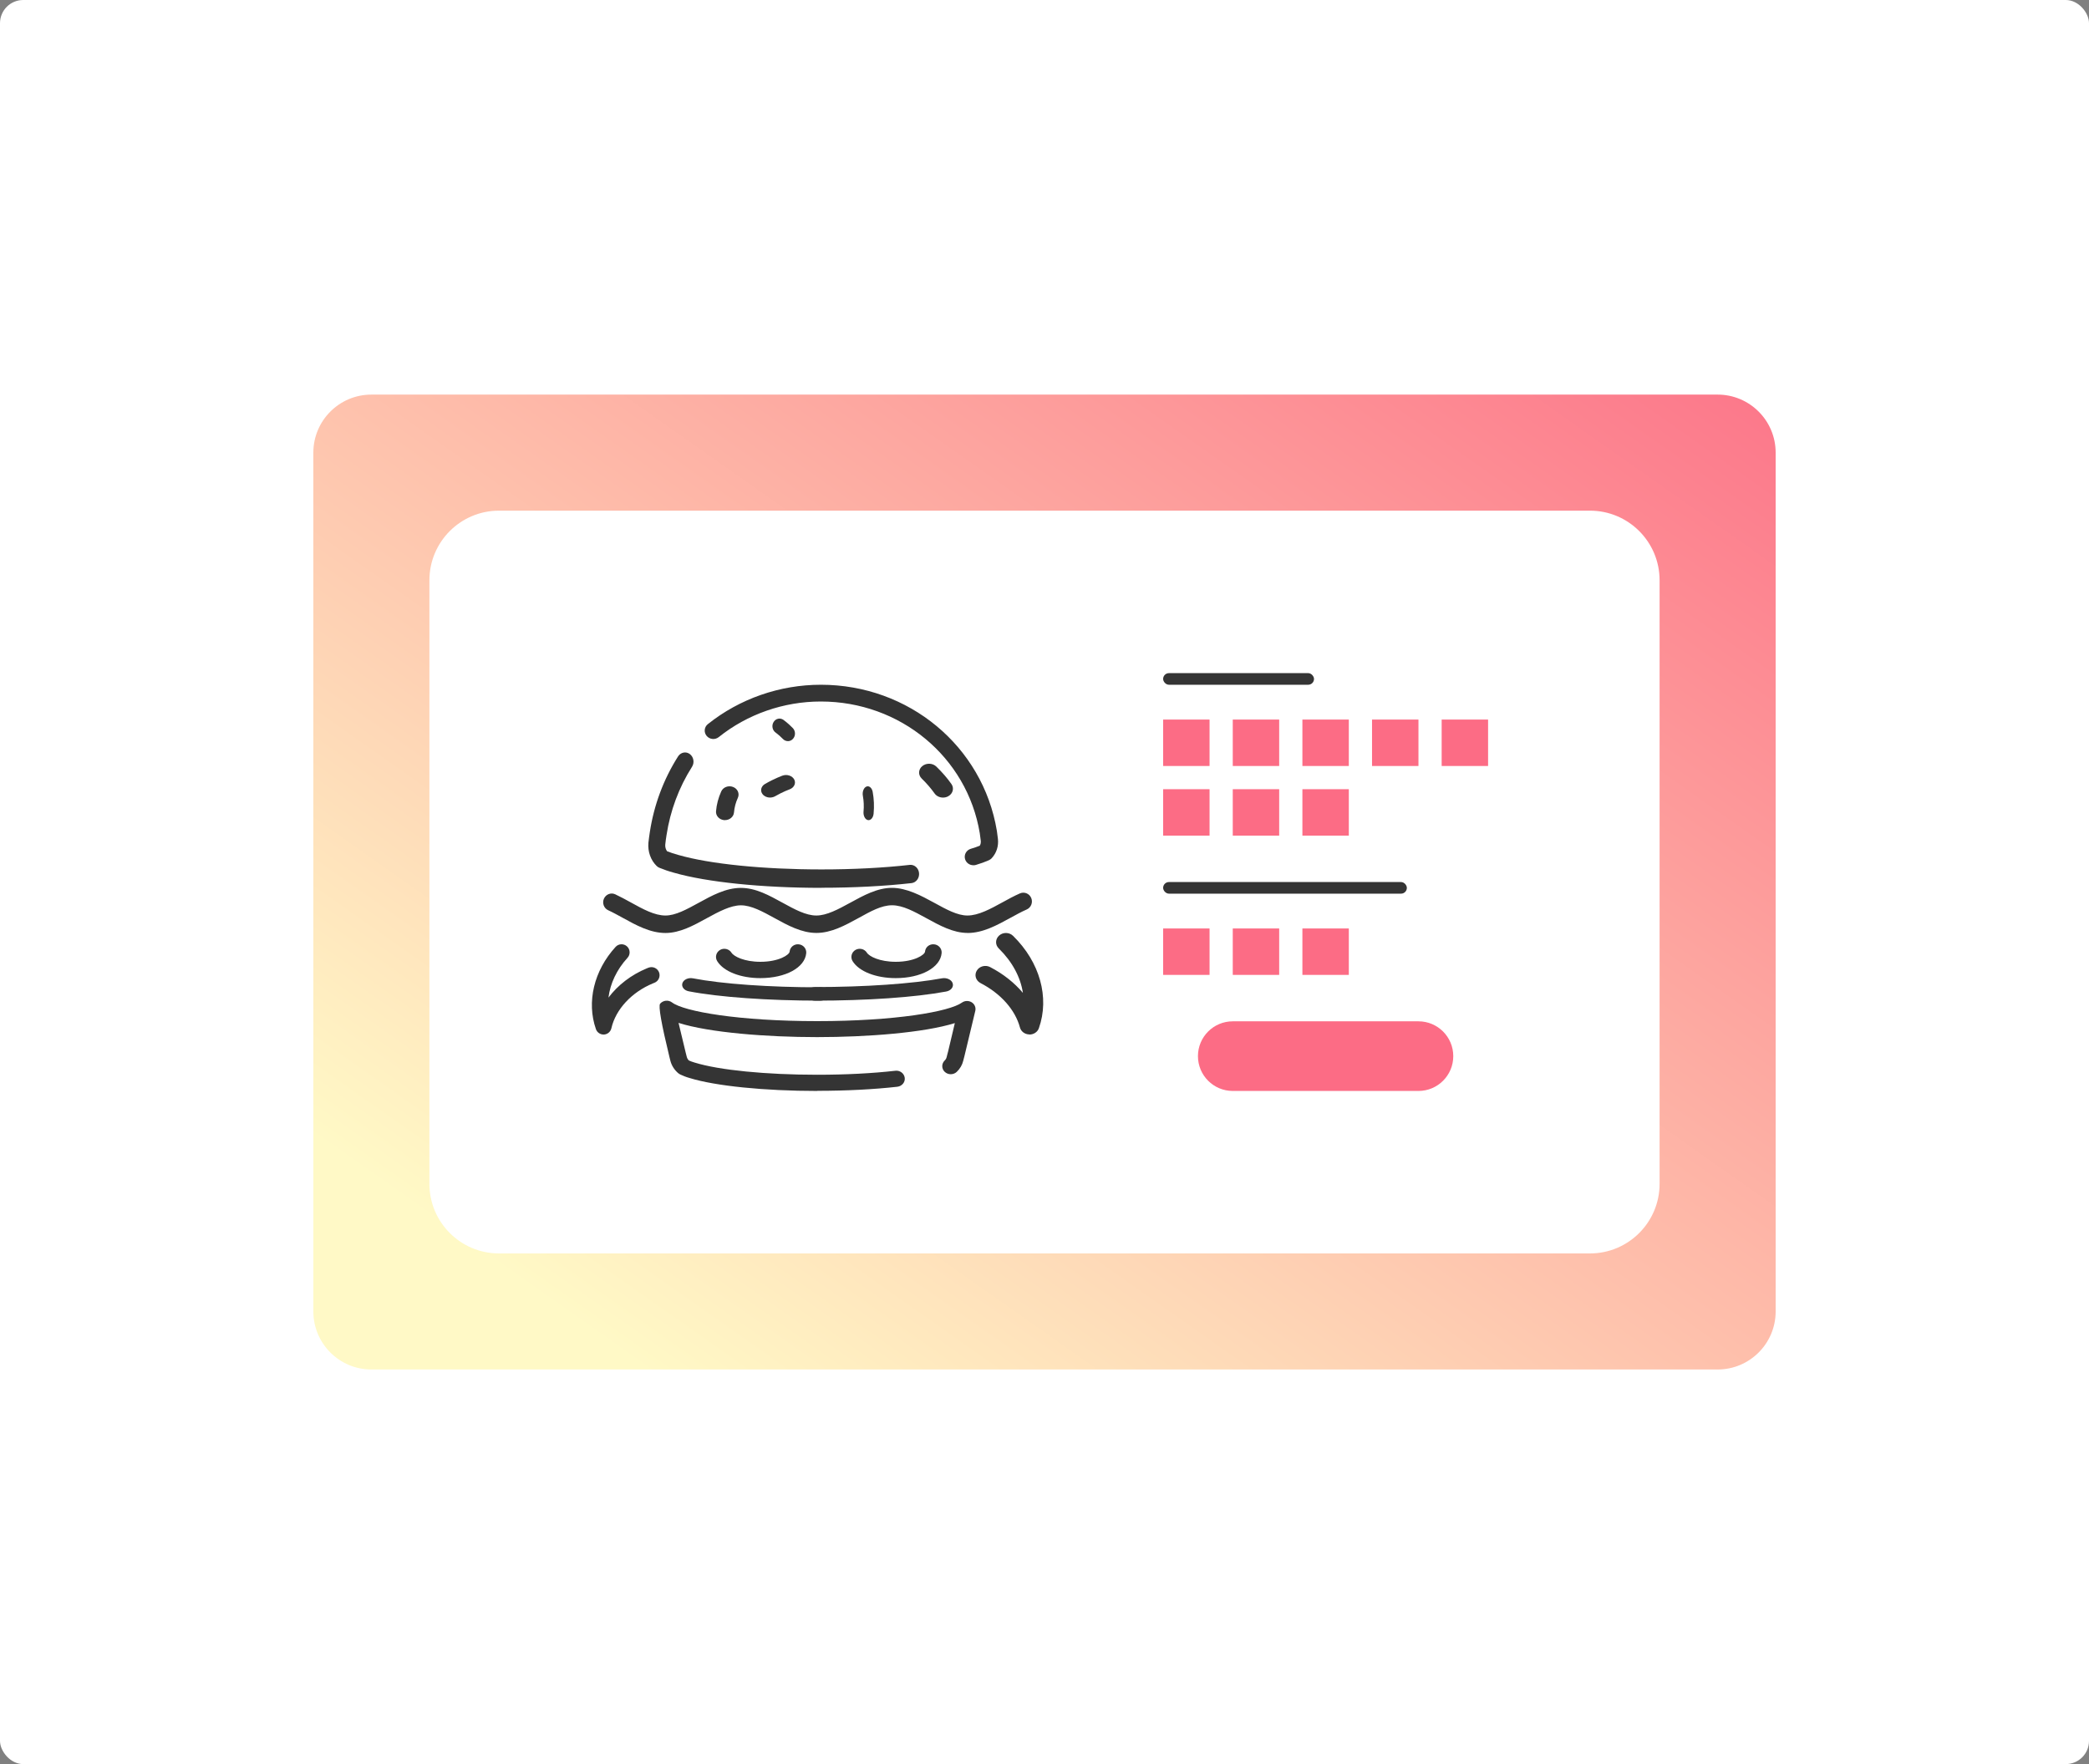 <svg width="180" height="152" viewBox="0 0 180 152" fill="none" xmlns="http://www.w3.org/2000/svg">
<rect x="0" y="0" width="180" height="152" fill="#808080" stroke="none"/>
<rect width="180" height="152" rx="2" fill="white"/>
<path d="M148 34H32C29.239 34 27 36.239 27 39V113C27 115.761 29.239 118 32 118H148C150.761 118 153 115.761 153 113V39C153 36.239 150.761 34 148 34Z" fill="url(#paint0_linear_6002_10)"/>
<path d="M137 44H43C39.686 44 37 46.686 37 50V102C37 105.314 39.686 108 43 108H137C140.314 108 143 105.314 143 102V50C143 46.686 140.314 44 137 44Z" fill="white"/>
<path d="M122.222 88H106.222C104.565 88 103.222 89.343 103.222 91C103.222 92.657 104.565 94 106.222 94H122.222C123.879 94 125.222 92.657 125.222 91C125.222 89.343 123.879 88 122.222 88Z" fill="#FC6C85"/>
<path d="M104.222 62H100.222V66H104.222V62Z" fill="#FC6C85"/>
<path d="M104.222 80H100.222V84H104.222V80Z" fill="#FC6C85"/>
<path d="M104.222 68H100.222V72H104.222V68Z" fill="#FC6C85"/>
<path d="M116.222 62H112.222V66H116.222V62Z" fill="#FC6C85"/>
<path d="M116.222 80H112.222V84H116.222V80Z" fill="#FC6C85"/>
<path d="M116.222 68H112.222V72H116.222V68Z" fill="#FC6C85"/>
<path d="M128.222 62H124.222V66H128.222V62Z" fill="#FC6C85"/>
<path d="M110.222 62H106.222V66H110.222V62Z" fill="#FC6C85"/>
<path d="M110.222 80H106.222V84H110.222V80Z" fill="#FC6C85"/>
<path d="M110.222 68H106.222V72H110.222V68Z" fill="#FC6C85"/>
<path d="M122.222 62H118.222V66H122.222V62Z" fill="#FC6C85"/>
<rect x="100.222" y="58" width="13" height="1" rx="0.5" fill="#343434"/>
<rect x="100.222" y="76" width="21" height="1" rx="0.5" fill="#343434"/>
<path d="M52.006 89.139C51.712 89.139 51.445 88.953 51.349 88.674C50.529 86.34 51.178 83.627 53.044 81.586C53.304 81.303 53.746 81.285 54.028 81.545C54.31 81.805 54.328 82.248 54.069 82.53C53.141 83.541 52.577 84.749 52.429 85.957C53.23 84.89 54.377 83.998 55.723 83.441L55.879 83.378C56.239 83.24 56.644 83.415 56.785 83.772C56.925 84.128 56.751 84.537 56.391 84.678L56.258 84.731C54.421 85.493 53.052 86.972 52.681 88.596C52.61 88.901 52.351 89.121 52.043 89.139C52.028 89.139 52.017 89.139 52.002 89.139H52.006Z" fill="#343434"/>
<path d="M65.517 84.278C63.809 84.278 62.35 83.706 61.799 82.816C61.592 82.483 61.703 82.053 62.04 81.851C62.377 81.653 62.821 81.757 63.028 82.086C63.231 82.412 64.135 82.872 65.517 82.872C67.129 82.872 68.014 82.262 68.037 82C68.072 81.615 68.412 81.327 68.818 81.365C69.213 81.398 69.504 81.742 69.469 82.127C69.355 83.373 67.692 84.278 65.513 84.278H65.517Z" fill="#343434"/>
<path d="M77.184 84.278C75.476 84.278 74.017 83.706 73.465 82.816C73.259 82.483 73.37 82.053 73.707 81.851C74.044 81.653 74.488 81.757 74.695 82.086C74.898 82.412 75.802 82.872 77.184 82.872C78.796 82.872 79.681 82.262 79.704 82C79.738 81.615 80.072 81.327 80.485 81.365C80.879 81.398 81.171 81.742 81.136 82.127C81.021 83.373 79.359 84.278 77.18 84.278H77.184Z" fill="#343434"/>
<path d="M88.709 89.13C88.709 89.13 88.686 89.13 88.677 89.13C88.297 89.118 87.976 88.873 87.885 88.532C87.474 87.007 86.238 85.613 84.491 84.707C84.079 84.496 83.934 84.012 84.165 83.633C84.392 83.249 84.912 83.115 85.319 83.329C86.446 83.915 87.406 84.677 88.139 85.549C87.935 84.197 87.225 82.866 86.062 81.724C85.736 81.408 85.754 80.907 86.093 80.608C86.433 80.305 86.971 80.317 87.293 80.638C89.601 82.895 90.451 85.945 89.515 88.595C89.401 88.92 89.071 89.139 88.709 89.139V89.13Z" fill="#343434"/>
<path d="M83.37 80.385C82.136 80.385 80.965 79.743 79.834 79.121C78.786 78.547 77.796 78.001 76.866 78.001C75.936 78.001 75.01 78.531 73.981 79.097C72.826 79.731 71.632 80.385 70.347 80.385C69.062 80.385 67.88 79.731 66.729 79.101C65.7 78.535 64.73 78.005 63.843 78.005C62.957 78.005 61.936 78.547 60.891 79.121C59.76 79.743 58.586 80.389 57.344 80.389C56.028 80.389 54.818 79.723 53.647 79.076C53.229 78.848 52.819 78.619 52.405 78.43C52.035 78.258 51.869 77.812 52.039 77.431C52.208 77.054 52.646 76.881 53.016 77.058C53.458 77.263 53.903 77.507 54.349 77.752C55.401 78.334 56.398 78.884 57.34 78.884C58.207 78.884 59.165 78.358 60.182 77.8C61.341 77.162 62.543 76.504 63.836 76.504C65.128 76.504 66.279 77.154 67.426 77.78C68.463 78.35 69.44 78.884 70.339 78.884C71.238 78.884 72.231 78.346 73.272 77.776C74.415 77.15 75.597 76.5 76.854 76.5C78.112 76.5 79.361 77.162 80.524 77.8C81.537 78.358 82.495 78.884 83.358 78.884C84.312 78.884 85.36 78.306 86.377 77.748C86.881 77.471 87.386 77.194 87.883 76.978C88.257 76.813 88.695 76.99 88.856 77.371C89.018 77.752 88.844 78.198 88.47 78.362C88.013 78.563 87.552 78.816 87.086 79.073C85.908 79.719 84.694 80.389 83.366 80.389L83.37 80.385Z" fill="#343434"/>
<path d="M70.795 76.5C65.666 76.5 60.914 76.012 58.08 75.199C57.598 75.069 57.185 74.921 56.816 74.77C56.73 74.736 56.649 74.681 56.579 74.614C56.066 74.109 55.805 73.38 55.871 72.618C55.902 72.307 55.949 71.995 55.992 71.701C56.353 69.347 57.174 67.15 58.426 65.175C58.655 64.817 59.11 64.725 59.441 64.973C59.771 65.222 59.857 65.714 59.627 66.072C58.496 67.853 57.757 69.836 57.431 71.962C57.388 72.227 57.349 72.509 57.322 72.774C57.306 72.981 57.361 73.187 57.481 73.347C57.765 73.456 58.08 73.566 58.441 73.663C61.171 74.45 65.783 74.913 70.791 74.913C73.49 74.913 76.115 74.778 78.389 74.521C78.79 74.479 79.147 74.791 79.19 75.225C79.233 75.658 78.941 76.046 78.541 76.092C76.219 76.353 73.54 76.492 70.791 76.492L70.795 76.5Z" fill="#343434"/>
<path d="M83.87 74.552C83.55 74.552 83.257 74.351 83.159 74.036C83.04 73.654 83.261 73.25 83.653 73.134C83.941 73.05 84.198 72.961 84.423 72.869C84.498 72.745 84.525 72.599 84.51 72.449L84.423 71.794C83.337 65.228 77.574 60.444 70.725 60.444C67.526 60.444 64.402 61.534 61.933 63.51C61.614 63.764 61.151 63.718 60.891 63.41C60.63 63.102 60.677 62.643 60.993 62.393C63.73 60.206 67.186 59 70.729 59C78.309 59 84.687 64.296 85.896 71.59L85.987 72.287C86.054 72.911 85.864 73.496 85.454 73.943C85.386 74.016 85.303 74.074 85.213 74.117C84.897 74.259 84.521 74.398 84.087 74.525C84.016 74.544 83.945 74.556 83.874 74.556L83.87 74.552Z" fill="#343434"/>
<path d="M70.427 94C65.861 94 61.648 93.572 59.429 92.888C59.11 92.8 58.845 92.689 58.607 92.578C58.553 92.552 58.502 92.519 58.456 92.482C58.117 92.201 57.868 91.814 57.763 91.396L57.677 91.053C56.984 88.199 56.718 86.676 56.879 86.484C56.999 86.34 57.179 86.248 57.369 86.226C57.564 86.207 57.755 86.259 57.907 86.374C58.927 87.153 63.657 87.984 70.408 87.984C77.159 87.984 81.803 87.164 82.886 86.388C83.131 86.211 83.466 86.204 83.723 86.359C83.98 86.518 84.104 86.813 84.038 87.094C84.038 87.094 83.143 90.802 83.108 90.972L82.999 91.393C82.917 91.747 82.722 92.087 82.442 92.353C82.158 92.626 81.694 92.626 81.406 92.356C81.118 92.087 81.118 91.647 81.402 91.374C81.461 91.319 81.538 91.219 81.57 91.075L81.675 90.665H81.679C81.725 90.443 81.866 89.856 82.274 88.154C79.608 88.985 74.722 89.361 70.4 89.361C66.079 89.361 61.118 88.977 58.467 88.135C58.662 88.948 58.907 89.971 59.09 90.724L59.176 91.06C59.203 91.171 59.265 91.282 59.351 91.37C59.495 91.437 59.663 91.5 59.857 91.555C61.956 92.205 65.997 92.604 70.419 92.604C72.837 92.604 75.161 92.486 77.143 92.26C77.544 92.209 77.906 92.486 77.957 92.866C78.007 93.246 77.719 93.59 77.318 93.638C75.282 93.867 72.896 93.989 70.423 93.989L70.427 94Z" fill="#343434"/>
<path d="M81.254 68.722C80.971 68.722 80.693 68.597 80.528 68.365C80.218 67.93 79.848 67.5 79.419 67.082C79.1 66.773 79.123 66.29 79.474 66.006C79.826 65.722 80.364 65.742 80.684 66.055C81.181 66.538 81.619 67.041 81.98 67.553C82.231 67.91 82.112 68.381 81.71 68.605C81.569 68.686 81.409 68.722 81.254 68.722Z" fill="#343434"/>
<path d="M66.355 68.722C66.109 68.722 65.871 68.626 65.719 68.444C65.477 68.153 65.567 67.751 65.916 67.549C66.737 67.075 67.406 66.838 67.431 66.828C67.825 66.691 68.272 66.845 68.44 67.171C68.604 67.497 68.419 67.875 68.03 68.015C68.026 68.015 67.472 68.214 66.79 68.606C66.659 68.681 66.503 68.719 66.355 68.719V68.722Z" fill="#343434"/>
<path d="M62.473 70.667C62.473 70.667 62.431 70.667 62.411 70.667C61.986 70.636 61.664 70.294 61.697 69.899C61.746 69.314 61.899 68.736 62.147 68.189C62.312 67.825 62.761 67.653 63.162 67.805C63.558 67.957 63.744 68.375 63.579 68.74C63.393 69.147 63.282 69.572 63.244 70.005C63.211 70.378 62.873 70.663 62.473 70.663V70.667Z" fill="#343434"/>
<path d="M67.888 63.858C67.735 63.858 67.585 63.798 67.464 63.676C67.114 63.32 66.836 63.124 66.833 63.121C66.549 62.922 66.47 62.517 66.657 62.213C66.84 61.909 67.222 61.825 67.503 62.024C67.519 62.035 67.872 62.283 68.31 62.73C68.555 62.981 68.565 63.393 68.33 63.658C68.209 63.795 68.049 63.861 67.885 63.861L67.888 63.858Z" fill="#343434"/>
<path d="M74.842 70.667C74.821 70.667 74.802 70.667 74.781 70.66C74.54 70.611 74.374 70.281 74.407 69.924C74.449 69.469 74.43 69.015 74.349 68.571C74.285 68.224 74.424 67.866 74.657 67.773C74.891 67.679 75.132 67.884 75.196 68.231C75.308 68.845 75.334 69.473 75.275 70.105C75.245 70.431 75.055 70.667 74.84 70.667H74.842Z" fill="#343434"/>
<path d="M70.236 86.222C69.814 86.222 69.472 85.96 69.472 85.634C69.472 85.309 69.814 85.047 70.236 85.047C74.531 85.047 78.62 84.765 81.172 84.293C81.578 84.221 81.993 84.412 82.09 84.728C82.188 85.043 81.936 85.359 81.525 85.434C78.827 85.935 74.71 86.219 70.236 86.219V86.222Z" fill="#343434"/>
<path d="M70.665 86.219C66.187 86.219 61.953 85.919 59.344 85.413C58.944 85.336 58.7 85.023 58.8 84.713C58.9 84.404 59.308 84.216 59.713 84.296C62.209 84.781 66.307 85.069 70.665 85.069C71.081 85.069 71.417 85.327 71.417 85.646C71.417 85.965 71.081 86.222 70.665 86.222V86.219Z" fill="#343434"/>
<defs>
<linearGradient id="paint0_linear_6002_10" x1="43.397" y1="109.562" x2="121.339" y2="-1.112" gradientUnits="userSpaceOnUse">
<stop stop-color="#FFF9C6"/>
<stop offset="1" stop-color="#FC6C85"/>
</linearGradient>
</defs>
</svg>
